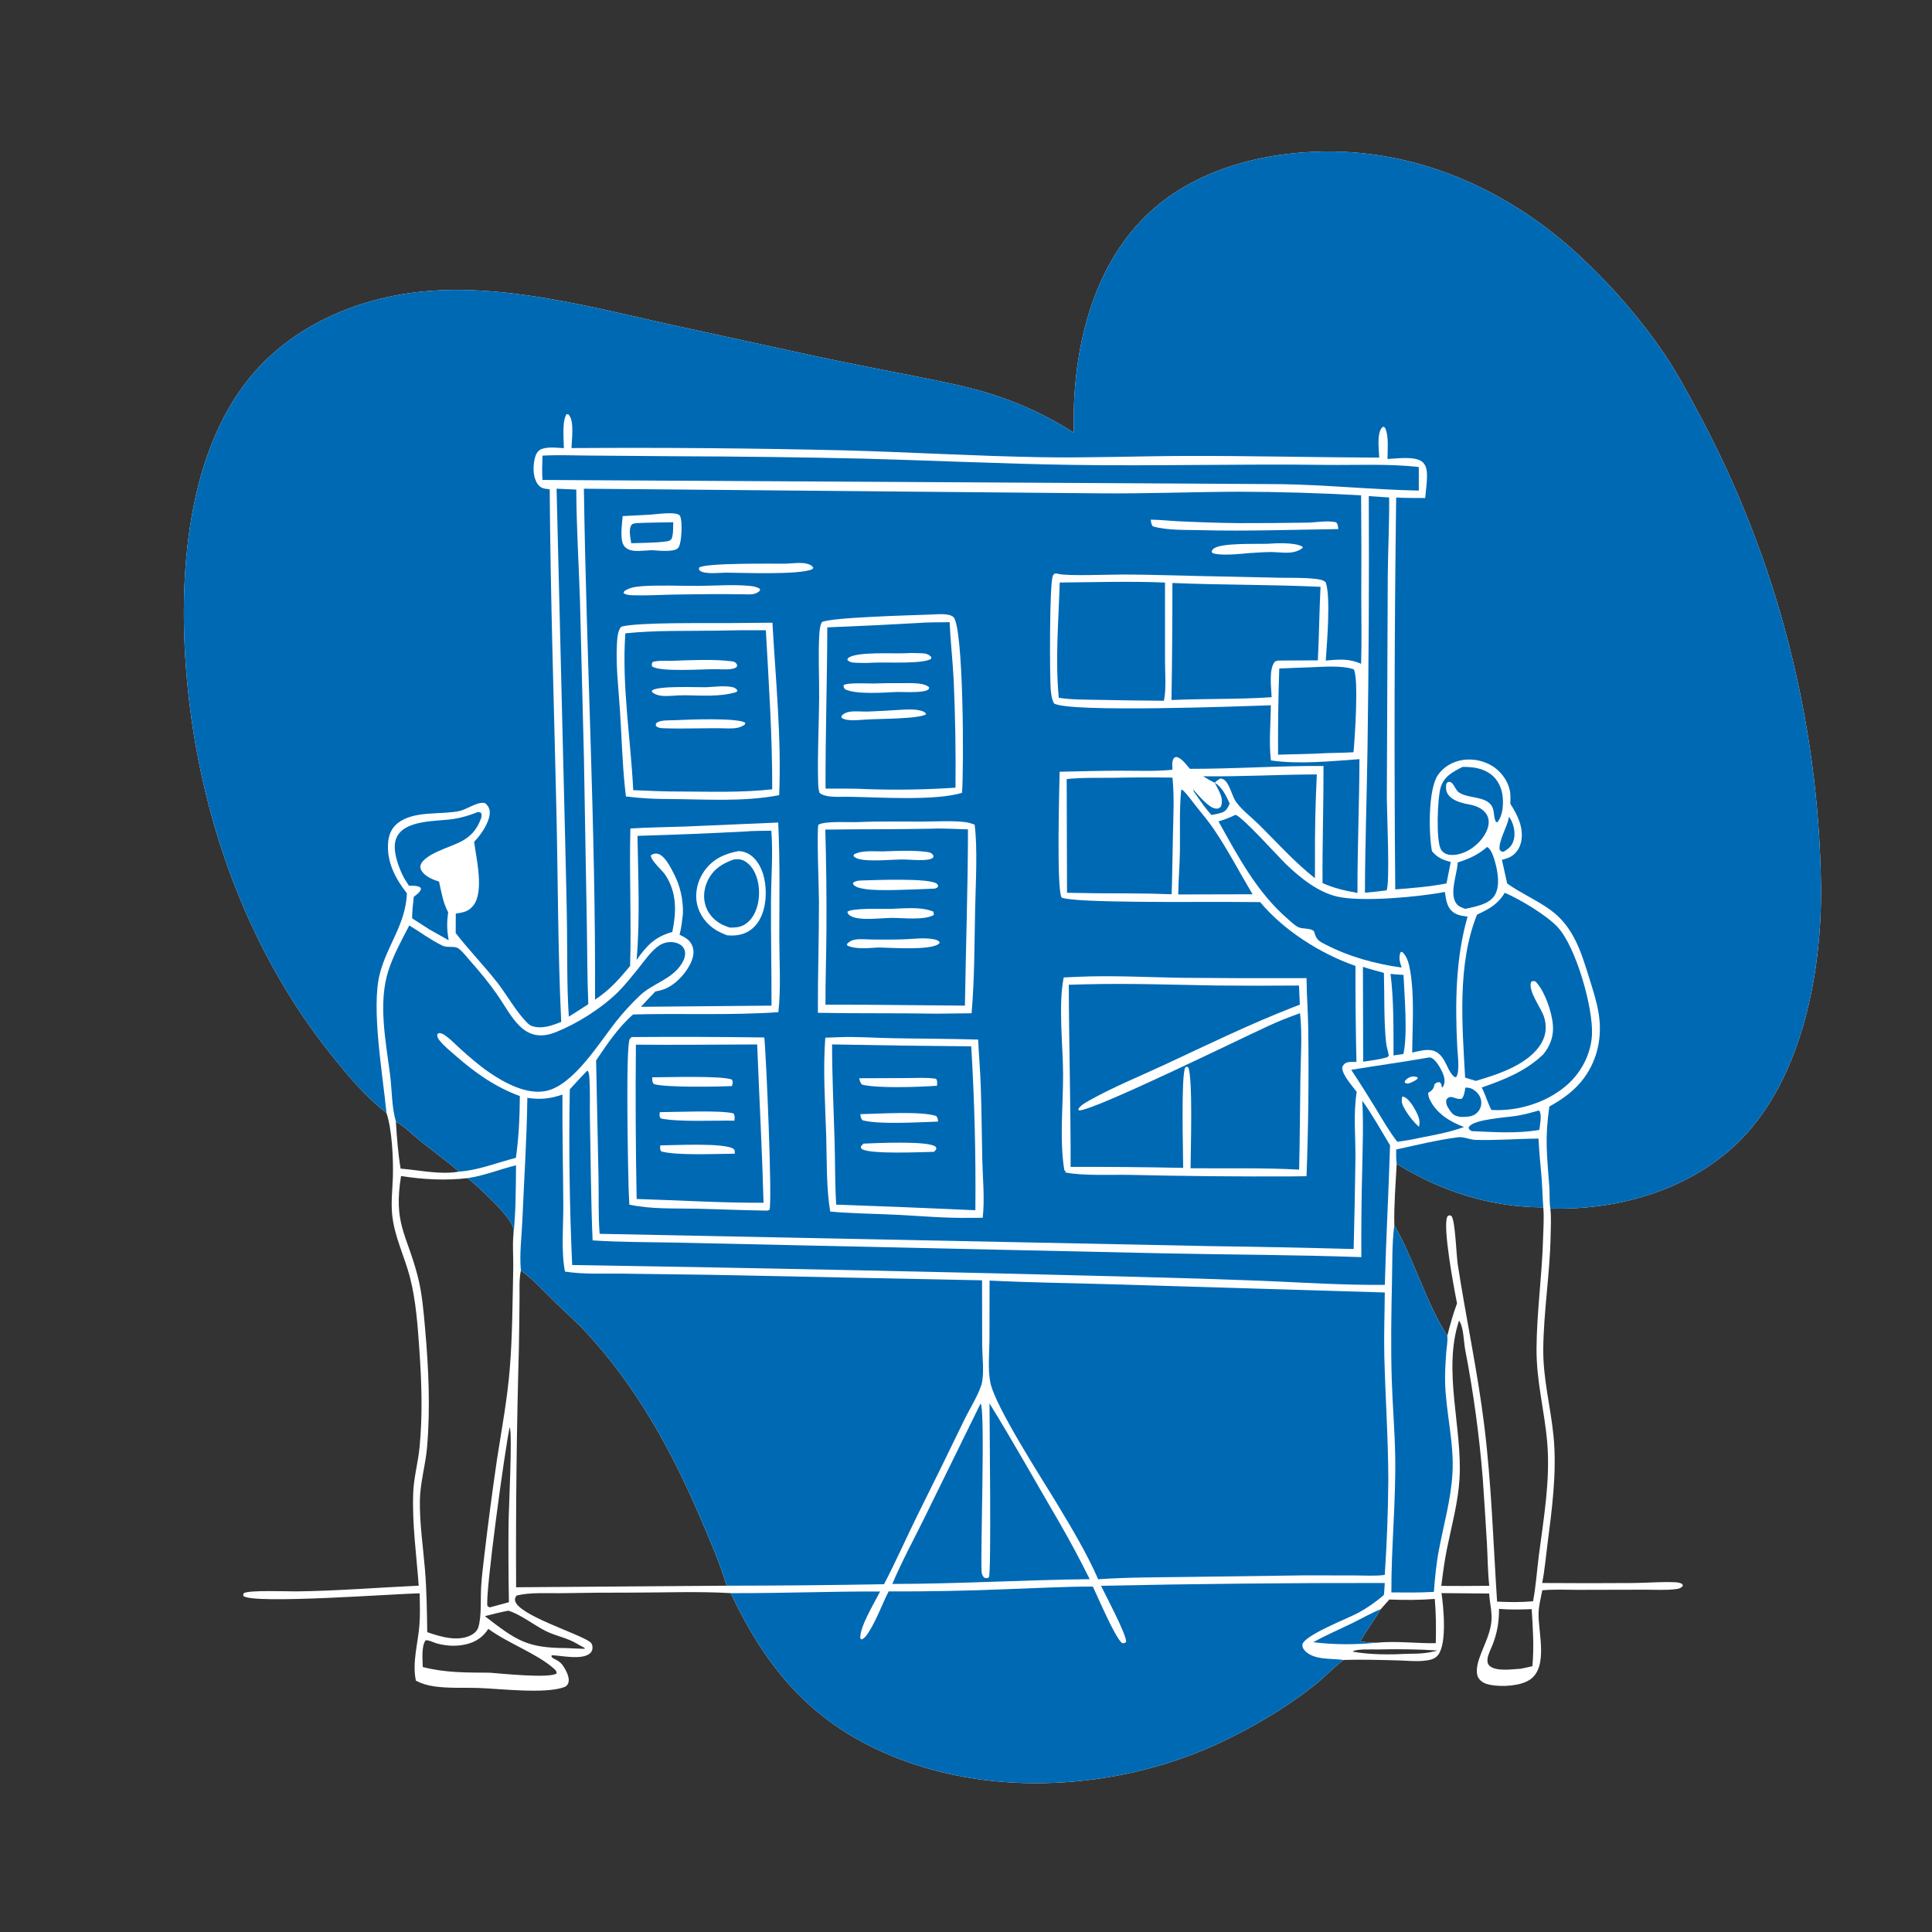 <?xml version="1.0" encoding="utf-8" ?>
<svg xmlns="http://www.w3.org/2000/svg" xmlns:xlink="http://www.w3.org/1999/xlink" width="1024" height="1024">
	<rect width="100%" height="100%" fill="#333333" stroke="none"/>
	<path fill="white" d="M569.113 229.286C568.185 189.694 576.915 146.017 605.155 116.622C629.923 90.841 666.858 80.822 701.71 80.308C754.691 79.528 803.869 102.959 841.369 139.549Q846.989 144.933 852.328 150.596Q857.667 156.259 862.712 162.185Q867.757 168.111 872.494 174.286Q877.232 180.461 881.65 186.868C889.087 197.771 895.268 209.608 901.509 221.227Q905.297 228.36 908.872 235.602Q912.448 242.845 915.807 250.189Q919.167 257.534 922.307 264.975Q925.447 272.417 928.366 279.947Q931.285 287.478 933.979 295.092Q936.674 302.706 939.142 310.397Q941.609 318.087 943.848 325.847Q946.088 333.607 948.096 341.43Q950.104 349.253 951.88 357.132Q953.656 365.011 955.198 372.94Q956.739 380.868 958.046 388.838Q959.352 396.808 960.422 404.814Q961.492 412.819 962.324 420.853Q963.156 428.887 963.75 436.942Q964.344 444.996 964.699 453.065Q965.055 461.134 965.171 469.21C965.775 514.349 955.463 570.453 922.991 603.742C898.489 628.86 862.378 640.314 827.878 640.588Q824.801 640.619 821.725 640.565C822.255 645.4 821.949 650.459 821.853 655.317C821.46 675.251 818.162 695.038 817.958 714.98C817.796 730.793 821.894 745.679 823.411 761.267C825.266 780.333 822.537 800.268 820.102 819.184C819.256 825.753 818.68 832.533 817.381 839.023Q841.527 839.209 865.673 839.034C872.977 838.973 880.545 838.29 887.821 838.619C889.287 838.686 890.273 838.854 891.579 839.527L892.01 840.447C890.902 841.806 889.919 842.065 888.192 842.28C882.843 842.946 877.085 842.552 871.687 842.573L836.711 842.651C830.356 842.66 823.769 842.283 817.447 842.891C816.689 846.865 815.569 851.038 815.472 855.086C815.233 865.059 820.697 883.328 811.062 890.136C806.033 893.689 796.08 894.14 790.124 893.061C787.523 892.59 785.11 891.683 783.638 889.374C781.997 886.801 782.963 882.289 783.83 879.628C786.397 871.753 790.93 864.738 790.558 856.148C790.39 852.278 789.5 848.466 789.281 844.604L764.025 844.384C765.121 851.99 766.969 870.861 762.282 877.096C760.504 879.462 757.713 879.918 754.928 880.222C750.368 880.721 745.474 880.162 740.889 880.042C731.356 879.795 721.673 879.491 712.144 879.808C706.423 884.064 701.541 889.452 695.903 893.847C680.935 905.517 664.189 915.403 647.047 923.504C596.684 947.306 533.077 952.66 480.289 933.626C434.135 916.984 407.65 887.774 387.341 844.394C370.008 843.378 352.219 844.122 334.83 844.116Q316.038 844.077 297.249 844.426C289.749 844.531 281.151 843.884 273.836 845.651C273.234 846.556 272.809 847.052 272.975 848.22C274.062 855.856 306.31 865.622 312.602 870.18C313.553 870.869 313.879 871.547 314.004 872.673C314.146 873.946 313.877 875.168 312.928 876.098C308.812 880.128 297.595 877.431 292.427 877.314L292.258 877.892C292.678 878.622 292.939 878.831 293.706 879.2C296.853 880.716 297.898 881.769 299.628 884.878C300.746 886.888 302.078 889.963 301.13 892.27C300.778 893.128 299.987 893.862 299.121 894.186C288.933 898 264.638 894.996 253.243 894.648C245.636 894.417 237.903 894.904 230.349 893.842C226.711 893.331 223.728 892.474 220.448 890.81C218.361 881.383 221.538 870.934 222.299 861.42C222.746 855.831 222.505 850.113 222.448 844.509C209.547 844.675 134.904 850.364 129.016 845.952C128.988 845.385 128.763 844.875 129.235 844.46C131.27 842.67 152.618 843.517 157.026 843.469C178.658 843.234 200.318 841.42 221.926 840.441C220.731 824.007 218.382 807.643 219.017 791.128C219.33 783.011 221.592 775.137 222.377 767.069C224.04 749.972 223.489 732.899 222.296 715.784C221.401 702.939 220.499 689.32 217.248 676.86C214.375 665.848 209.046 655.412 207.872 643.962C207.194 637.346 207.994 630.62 208.227 623.994C208.547 614.922 207.793 598.437 204.836 589.878C193.399 580.983 184.233 569.923 175.238 558.646C133.385 506.174 108.889 440.79 100.627 374.504C93.84 320.061 95.463 247.823 130.466 202.568C152.203 174.464 185.826 159.12 220.493 154.904C264.651 149.534 312.941 162.632 355.956 172.186L433.41 189.039C450.65 192.721 467.983 196.004 485.27 199.462C498.749 202.158 512.328 204.752 525.463 208.873C541.043 213.76 555.312 220.57 569.113 229.286ZM276.084 673.374C275.055 678.043 275.43 683.266 275.365 688.033C275.243 696.927 275.23 705.837 275.019 714.727Q273.235 777.995 273.554 841.287L385.103 840.455C381.532 828.169 375.951 815.603 370.91 803.813C355.792 768.454 337.165 734.84 310.927 706.444C305.862 700.963 300.196 695.992 294.842 690.791C288.744 684.868 282.969 678.413 276.084 673.374ZM272.117 654.603C272.124 653.405 272.144 652.177 271.995 650.986C271.268 645.191 252.865 628.363 247.838 624.431C236.247 625.823 224.079 625.127 212.555 623.33C208.44 648.886 215.655 654.027 221.423 676.526C223.739 685.562 224.482 694.892 225.306 704.156C227.155 724.955 228.15 746.331 226.344 767.172C225.515 776.734 222.67 785.779 222.544 795.464C222.388 807.542 224.258 819.875 225.245 831.916C226.148 842.925 226.284 854.029 226.448 865.071C233.295 867.49 242.505 870.222 249.469 866.773C251.241 865.895 252.898 864.479 253.503 862.544C255.355 856.623 254.612 847.128 255.034 840.663C255.398 835.092 256.097 829.541 256.755 823.998Q259.717 798.81 263.383 773.715C265.895 757.458 268.897 741.638 270.214 725.198C271.616 707.702 271.65 689.751 272.028 672.189C272.152 666.413 271.575 660.312 272.117 654.603ZM739.017 649.398C749.739 668.162 755.606 689.816 767.08 708.054C768.573 702.218 770.125 696.466 772.261 690.826C770.686 683.008 764.545 650.294 767.083 644.941C767.392 644.29 767.761 644.33 768.377 644.102L769.404 644.597C771.407 647.901 771.846 665.064 772.683 670.479C777.073 698.873 783.169 727.026 786.691 755.544C790.522 786.574 791.458 817.72 793.485 848.877C799.926 849.235 806.108 849.243 812.544 848.719C814.07 840.767 814.595 832.383 815.635 824.331C818.172 804.686 821.719 784.72 820.08 764.852C818.65 747.525 814.27 732.474 814.394 714.604C814.527 695.363 817.299 676.185 817.84 656.901C817.998 651.249 818.446 645.592 817.986 639.945C789.926 639.817 764.006 631.537 740.265 616.869C739.713 627.65 738.784 638.61 739.017 649.398ZM794.499 852.738C794.535 859.565 793.607 865.248 791.154 871.624C790.237 874.007 788.663 876.814 788.4 879.353C788.255 880.748 788.506 882.122 789.636 883.049C793.259 886.021 801.598 884.719 806.092 884.449C808.125 884.019 810.173 883.624 812.19 883.123C813.148 872.888 812.456 863.1 811.832 852.877C806.04 853.078 800.284 853.257 794.499 852.738ZM259.558 851.964Q264.637 850.538 269.738 849.194Q269.357 828.546 269.533 807.896C269.645 799.069 271.646 760.915 270.19 756.318C267.874 765.88 256.85 846.498 258.381 851.289L259.558 851.964ZM730.046 874.248C727.432 874.295 718.583 873.846 716.9 875.387C726.35 877.127 736.988 877.025 746.566 876.535C752.007 876.508 756.656 876.364 761.872 874.786C751.193 874.105 740.741 873.996 730.046 874.248ZM212.329 619.393C222.285 620.193 233.445 622.753 243.317 620.972C236.768 615.362 229.776 610.354 223.058 604.96C218.71 601.468 214.627 597.243 209.821 594.401C210.328 602.724 210.975 611.16 212.329 619.393ZM760.989 870.93C761.192 863.084 761.129 855.284 760.465 847.46C752.391 848.093 744.441 848.092 736.357 847.784L731.837 852.907C728.347 858.723 724.307 864.214 720.863 870.029C723.751 870.336 726.631 870.722 729.54 870.669C739.74 869.642 750.663 871.077 760.989 870.93ZM256.988 856.605C273.497 869.281 278.991 873.458 299.981 873.512Q304.976 873.789 309.977 873.911L309.727 873.354L310.22 873.599C308.676 872.788 307.109 871.999 305.617 871.098C300.619 868.079 294.48 867.106 289.229 864.461C282.758 861.202 276.247 855.852 269.441 853.682C265.238 854.496 261.126 855.509 256.988 856.605ZM259.624 886.563C265.459 886.995 291.239 889.728 295.053 886.941C294.996 885.639 294.394 885.145 293.452 884.307C284.568 876.401 269.233 871 258.83 863.335C255.92 867.84 251.988 870.392 246.753 871.582C241.771 872.715 236.43 872.397 231.521 871.06C230.332 870.736 226.04 868.687 225.431 869.601C223.332 872.754 223.965 879.836 224.077 883.559C235.979 886.651 247.443 886.472 259.624 886.563ZM789.337 840.507C788.541 833.11 788.505 825.603 788.113 818.174Q787.086 800.67 785.864 783.179Q783.073 748.959 776.558 715.249C775.766 710.979 775.789 703.36 773.322 699.922C764.537 726.423 775.19 756.81 773.568 783.848C772.828 796.174 769.462 808.436 766.993 820.503C765.633 827.155 764.757 833.826 763.917 840.559L775.272 840.598L789.337 840.507Z"/>
	<path fill="#0069B4" d="M569.113 229.286C568.185 189.694 576.915 146.017 605.155 116.622C629.923 90.841 666.858 80.822 701.71 80.308C754.691 79.528 803.869 102.959 841.369 139.549Q846.989 144.933 852.328 150.596Q857.667 156.259 862.712 162.185Q867.757 168.111 872.494 174.286Q877.232 180.461 881.65 186.868C889.087 197.771 895.268 209.608 901.509 221.227Q905.297 228.36 908.872 235.602Q912.448 242.845 915.807 250.189Q919.167 257.534 922.307 264.975Q925.447 272.417 928.366 279.947Q931.285 287.478 933.979 295.092Q936.674 302.706 939.142 310.397Q941.609 318.087 943.848 325.847Q946.088 333.607 948.096 341.43Q950.104 349.253 951.88 357.132Q953.656 365.011 955.198 372.94Q956.739 380.868 958.046 388.838Q959.352 396.808 960.422 404.814Q961.492 412.819 962.324 420.853Q963.156 428.887 963.75 436.942Q964.344 444.996 964.699 453.065Q965.055 461.134 965.171 469.21C965.775 514.349 955.463 570.453 922.991 603.742C898.489 628.86 862.378 640.314 827.878 640.588Q824.801 640.619 821.725 640.565C821.122 636.811 821.443 632.626 821.161 628.805C819.927 612.071 818.729 603.615 821.19 586.472C828.312 582.559 834.9 577.813 839.705 571.17C846.902 561.221 849.271 549.203 847.322 537.167C846.29 530.797 844.279 524.637 842.365 518.49C838.041 504.603 834.063 491.226 821.759 482.29C814.534 477.043 806.16 473.506 798.834 468.278L796.046 455.734C797.629 455.33 799.403 454.807 800.816 453.988C803.72 452.304 805.591 449.297 806.252 446.058C807.739 438.777 804.311 431.945 800.516 426.026C800.547 424.274 800.628 422.462 800.485 420.717C800.064 415.568 796.844 410.464 792.835 407.327C787.966 403.516 781.369 401.853 775.271 402.81C770.036 403.631 765.275 406.312 762.2 410.674C756.88 418.217 757.196 442.023 758.976 451.144C761.847 454.586 764.696 455.792 768.932 456.841L766.681 468.227C757.645 469.969 748.682 470.711 739.518 471.403Q738.595 367.538 740.001 263.678C745.113 264.023 750.286 263.916 755.409 263.957C755.653 260.141 756.333 256.288 756.348 252.465C756.358 249.898 756.113 246.927 754.136 245.046C750.396 241.486 740.258 243.086 735.429 243.278C735.386 238.663 736.128 231.829 734.428 227.498C734.078 226.606 734.055 226.559 733.152 226.161C732.682 226.457 732.603 226.459 732.214 226.974C729.741 230.244 730.868 238.572 731.025 242.55C697.122 242.415 663.215 241.573 629.309 241.654C603.484 241.716 577.507 242.761 551.704 242.326C516.538 241.732 481.392 239.585 446.233 238.666Q374.573 236.996 302.896 237.49C303.042 233.189 304.367 223.525 301.703 220.183C301.074 219.395 301.399 219.634 300.325 219.522C297.79 222.952 298.851 233.218 298.856 237.545C295.161 237.353 289.462 236.522 286.17 238.447C284.293 239.545 283.512 242.29 283.168 244.283C282.472 248.315 282.576 253.381 285.147 256.801C286.801 259 288.799 259.051 291.356 259.315C291.748 315.9 293.591 372.588 294.897 429.166C295.762 466.594 295.663 504.235 297.461 541.62C293.464 543.224 289.074 544.879 284.693 544.42C282.521 544.193 281.009 543.706 279.444 542.122C273.198 535.802 268.889 527.536 263.395 520.541C256.392 511.624 248.422 503.493 241.52 494.519L241.572 484.222C245.534 483.614 248.374 483.204 250.953 479.828C256.67 472.349 252.463 455.114 251.299 446.203C253.92 443.432 256.266 440.284 257.901 436.826C259.037 434.422 260.315 430.822 259.098 428.2C258.694 427.33 257.687 425.774 256.676 425.589C252.877 424.896 247.218 429.135 243.351 429.906C233.181 431.936 219.45 429.526 210.794 436.28C207.655 438.729 206.129 442.246 205.748 446.147C204.738 456.506 209.465 465.616 215.681 473.481C215.004 489.945 205.275 500.812 201.319 516.046C196.592 534.248 202.921 569.736 204.836 589.878C193.399 580.983 184.233 569.923 175.238 558.646C133.385 506.174 108.889 440.79 100.627 374.504C93.84 320.061 95.463 247.823 130.466 202.568C152.203 174.464 185.826 159.12 220.493 154.904C264.651 149.534 312.941 162.632 355.956 172.186L433.41 189.039C450.65 192.721 467.983 196.004 485.27 199.462C498.749 202.158 512.328 204.752 525.463 208.873C541.043 213.76 555.312 220.57 569.113 229.286Z"/>
	<path fill="#0069B4" d="M583.557 840.507Q658.749 838.911 733.957 839.018C733.817 841.135 733.753 843.287 733.463 845.388C729.218 849.08 724.851 852.117 719.913 854.823C714.601 857.735 690.885 866.831 690.294 871.764C690.171 872.783 690.72 873.908 691.389 874.669C696.143 880.077 705.652 878.867 712.144 879.808C706.423 884.064 701.541 889.452 695.903 893.847C680.935 905.517 664.189 915.403 647.047 923.504C596.684 947.306 533.077 952.66 480.289 933.626C434.135 916.984 407.65 887.774 387.341 844.394C413.728 844.522 440.105 843.425 466.473 843.518C463.458 849.617 455.808 861.867 455.95 868.219L456.476 868.937C458.304 868.515 459.615 866.355 460.557 864.862C464.704 858.287 467.467 850.445 470.98 843.49Q502.563 843.6 534.118 842.274C549.143 841.756 564.193 840.91 579.228 840.911C581.701 845.988 591.213 868.561 594.832 870.924C596.048 870.957 595.987 870.991 596.896 870.187C597.059 866.342 585.943 845.409 583.557 840.507Z"/>
	<path fill="#0069B4" d="M309.477 259.024L581.878 261.471C606.719 261.732 631.537 260.726 656.373 260.62Q688.92 260.69 721.415 262.545Q721.654 289.62 721.508 316.696C721.508 328.419 721.786 340.143 721.409 351.863C714.997 348.89 709.449 349.549 702.68 350.087C703.28 341.197 705.417 316.323 702.653 308.652C701.375 307.124 697.756 306.866 695.805 306.679C690.083 306.13 684.113 306.324 678.353 306.214L650.868 305.613C632.194 305.346 613.564 304.555 594.881 304.519C588.096 304.506 565.769 305.394 561.027 304.189C560.298 304.003 560.032 303.88 559.243 304.026C558.598 304.146 558.33 304.567 558.052 305.14C556.178 309.006 556.376 358.582 556.872 364.937C557.085 367.667 557.36 370.332 558.625 372.8C565.976 377.808 659.073 374.308 673.572 373.819C673.507 383.638 672.461 393.241 673.616 403.047C688.924 405.22 705.195 403.442 720.541 402.371C720.455 426.008 719.437 449.619 719.481 473.268C712.973 472.104 707.031 470.778 700.969 468.049C700.832 447.353 701.543 426.674 701.486 405.985C678.046 405.819 654.379 407.538 630.676 407.495C628.909 405.461 626.515 402.048 623.86 401.289C623.076 401.065 622.781 401.461 622.123 401.824C621.022 403.719 621.352 405.85 621.408 407.973C612.495 408.91 603.258 408.468 594.294 408.486C583.395 408.508 572.516 408.805 561.621 409.038C561.454 418.175 559.918 471.759 562.701 475.743C569.69 478.737 635.923 477.926 649.387 478.02L667.912 478.137C680.388 493.157 700.035 505.593 718.438 511.965Q718.346 537.416 718.945 562.859C717.402 562.866 715.206 562.67 713.742 563.195C712.449 563.658 712.054 564.421 711.424 565.558C711.13 569.58 716.819 575.575 719.087 578.743C717.245 589.764 718.473 602.307 718.418 613.499Q718.091 637.758 717.466 662.011Q679.192 660.973 640.908 660.461L540.5 658.425L317.819 653.95C317.039 644.085 317.43 633.958 317.225 624.054L315.951 562.042C321.672 553.567 327.789 544.367 335.582 537.678C361.164 536.999 387.033 538.236 412.552 536.477C413.975 523.851 413.06 510.295 413.053 497.578C413.042 477.063 413.462 456.452 412.472 435.959L363.079 438.083C353.418 438.441 343.766 438.498 334.112 439.117C333.499 463.427 334.687 487.701 333.97 512.005C328.216 518.89 322.997 524.897 315.388 529.819C315.787 439.514 310.791 349.294 309.477 259.024Z"/>
	<path fill="white" d="M571.331 517.725C589.46 516.92 607.809 517.952 625.956 518.253Q659.227 518.575 692.499 518.429C692.546 527.259 693.273 536.11 693.387 544.951Q693.949 584.194 692.485 623.414L684.375 623.52Q641.761 623.705 599.159 622.719C589.157 622.516 573.846 623.315 564.593 621.402L564.731 620.619L564.101 620.226C561.481 603.757 563.508 586.003 563.456 569.329C563.408 553.902 560.83 532.895 563.784 518.07L571.331 517.725Z"/>
	<path fill="#0069B4" d="M574.282 521.732C597.794 521.085 621.389 521.945 644.901 522.345Q666.701 522.546 688.501 522.357L688.941 532.492Q687.302 533.084 685.683 533.73C662.413 542.802 639.788 553.823 617.155 564.373C604.366 570.334 589.202 576.512 577.111 583.411C575.169 584.519 572.362 586.011 571.441 588.109L572.106 588.558C581.145 588.02 657.674 550.438 671.371 544.19C677.094 541.482 683.087 539.115 689.054 537.005C690.286 548.18 689.413 560.007 689.238 571.26C688.986 587.485 688.97 603.708 688.567 619.931C669.494 618.858 650.127 619.389 631.02 619.19C631.053 610.852 632.331 571.634 629.811 565.722L628.89 565.357L628.188 565.835C625.901 570.498 627.132 611.341 627.1 619.005Q597.279 618.37 567.452 618.482C567.517 586.295 566.572 554.132 566.483 521.946L574.282 521.732Z"/>
	<path fill="white" d="M455.056 435.718C466.201 435.231 477.452 435.486 488.609 435.459C495.964 435.441 503.748 434.918 511.045 435.653C512.965 435.847 514.743 436.415 516.563 437.029C518.231 449.267 517.116 469.008 516.84 481.806C516.443 500.17 516.554 518.761 514.963 537.057L496.375 537.273C475.416 536.9 454.455 537.223 433.498 536.815C433.429 517.224 434.07 497.65 434.069 478.057C434.069 471.392 432.798 440.22 433.768 437.111C437.403 435.012 450.335 435.944 455.056 435.718Z"/>
	<path fill="#0069B4" d="M493.606 439.235C500.02 438.948 506.625 439.425 513.053 439.584C513.008 470.749 511.911 501.849 511.427 533L457.75 532.532L437.506 532.494C437.477 519.313 437.966 506.12 438.035 492.935Q438.194 466.315 437.431 439.706C456.154 439.42 474.883 439.609 493.606 439.235Z"/>
	<path fill="white" d="M471.673 481.73C478.818 481.562 488.062 480.36 494.729 483.199L494.984 484.9C490.071 487.874 478.889 486.525 473.25 486.501C467.434 486.426 455.4 488.324 450.711 485.402C449.731 484.792 449.35 484.403 449.129 483.245C451.832 481.159 467.499 481.815 471.673 481.73Z"/>
	<path fill="white" d="M480.735 497.784C485.301 497.528 490.196 496.968 494.733 497.795C496.137 498.051 497.269 498.333 498.113 499.529C497.865 499.895 497.738 500.138 497.351 500.416C492.69 503.76 472.015 502.307 465.719 502.177C460.751 502.447 453.747 503.311 449.115 501.194L448.891 500.347C450.039 499.153 451.144 498.439 452.766 498.103C455.822 497.468 459.373 497.949 462.495 497.973C468.578 498.021 474.656 498.065 480.735 497.784Z"/>
	<path fill="white" d="M456.589 466.667C462.871 466.519 493.239 465.153 496.668 468.53C497.317 469.169 497.103 469.01 497.155 470.049C495.982 471.105 495.653 470.943 494.125 471.037C486.059 471.316 465.69 472.469 458.48 471.191C456.267 470.798 453.426 470.466 452.06 468.51L452.405 467.614C453.858 466.829 454.988 466.757 456.589 466.667Z"/>
	<path fill="white" d="M467.547 451.266C475.089 451.032 483.214 450.548 490.701 451.481C492.562 451.713 493.488 451.807 494.677 453.3C494.686 453.899 494.892 454.299 494.366 454.712C491.897 456.654 482.732 455.59 479.25 455.546C472.458 455.521 465.112 456.448 458.414 455.814C456.377 455.621 453.732 455.329 452.337 453.675L452.667 452.835C456.801 450.588 462.931 451.28 467.547 451.266Z"/>
	<path fill="white" d="M444.776 549.724C453.961 549.368 463.397 550.087 472.6 550.259C487.881 550.545 503.152 550.538 518.432 550.994C518.804 558.887 519.494 566.755 519.79 574.661C520.287 587.945 520.322 601.215 520.63 614.5C520.868 624.781 521.994 635.209 520.86 645.452L513.875 645.48C500.916 645.688 487.868 644.491 474.93 643.842C463.259 643.256 451.687 643.222 440.031 642.147C437.872 629.203 438.305 615.267 437.906 602.164C437.382 584.967 436.128 567.163 437.418 550.007L444.776 549.724Z"/>
	<path fill="#0069B4" d="M441.018 553.558Q477.892 554.296 514.772 554.576Q517.399 597.973 516.966 641.447Q480.096 639.762 443.209 638.487C442.481 627.33 442.69 616.209 442.364 605.046C441.864 587.882 441.024 570.736 441.018 553.558Z"/>
	<path fill="white" d="M455.396 571.494L480.476 571.398C485.574 571.385 491.099 570.997 496.133 571.775C496.973 573.127 496.693 573.911 496.61 575.474C487.12 576.139 465.572 576.959 457.018 574.906C455.827 573.909 455.815 572.965 455.396 571.494Z"/>
	<path fill="white" d="M457.621 606.145C464.081 605.868 491.843 604.54 495.785 607.71C496.309 608.131 496.188 608.504 496.259 609.117L495.083 610.488C488.182 610.638 461.129 611.892 456.843 609.014C456.208 608.587 456.38 608.251 456.307 607.561L457.621 606.145Z"/>
	<path fill="white" d="M455.973 590.532C465.706 590.36 487.92 588.793 496.157 591.479C497.111 592.507 497.013 593.103 497.211 594.466C486.991 594.782 466.151 596.149 457.185 593.783C456.192 592.731 456.241 591.933 455.973 590.532Z"/>
	<path fill="white" d="M387.27 330.238L409.406 330.04C411.106 360.408 414.253 391.007 412.97 421.459C393.836 425.118 374.103 423.599 354.75 423.507C346.996 423.531 339.451 423.104 331.758 422.138Q331.445 419.62 331.189 417.096C329.818 403.721 329.474 390.301 328.615 376.894C327.859 365.096 326.324 352.902 326.997 341.092C327.163 338.177 327.34 334.502 329.24 332.171C337.79 329.689 375.796 330.388 387.27 330.238Z"/>
	<path fill="#0069B4" d="M379.914 334.25Q392.91 333.926 405.909 334.039C407.474 362.056 409.372 390.277 409.286 418.344C393.177 420.155 376.931 419.598 360.75 419.512C352.38 419.589 343.991 419.126 335.628 418.801C334.271 391.283 329.483 363.265 331.45 335.683C347.523 334 363.769 334.517 379.914 334.25Z"/>
	<path fill="white" d="M355.788 350.267C365.223 349.884 378.611 349.295 387.818 350.497C389.377 350.7 389.759 350.961 390.648 352.221C390.613 352.808 390.767 353.259 390.266 353.663C388.263 355.283 382.284 354.696 379.656 354.698C373.224 354.538 349.632 356.387 345.59 353.157C345.422 351.941 345.317 351.876 345.953 350.849C348.976 349.973 352.639 350.283 355.788 350.267Z"/>
	<path fill="white" d="M357.92 381.719C363.821 381.402 391.833 380.259 395.111 383.189L394.673 384.104C391.91 386.005 389.407 386.067 386.125 386.083C374.584 385.726 362.997 386.416 351.495 385.976C350.048 385.921 348.647 385.792 347.61 384.679C347.635 384.105 347.484 383.616 347.95 383.2C349.899 381.461 355.392 381.84 357.92 381.719Z"/>
	<path fill="white" d="M374.177 364.251C378.471 364.066 383.448 363.349 387.664 364.088C389.17 364.352 389.996 364.73 390.877 365.972L390.321 366.803C381.655 369.445 371.858 368.608 362.893 368.503C358.891 368.434 354.657 369.157 350.703 368.802C349.014 368.65 346.518 367.907 345.449 366.565L345.656 365.9C349.241 363.389 368.926 364.324 374.177 364.251Z"/>
	<path fill="white" d="M493.476 325.723C496.596 325.617 502.777 324.881 505.264 326.992C510.809 331.698 510.898 408.455 509.887 420.219C495.652 424.577 466.105 422.547 450.741 422.325C446.381 422.098 437.839 423.199 434.383 420.243C433.72 418.304 433.677 416.262 433.623 414.229C433.233 399.677 434.037 384.936 434.166 370.364C434.266 359.142 433.615 347.858 434.222 336.652C434.352 334.267 434.525 332.008 435.535 329.808C439.283 327.178 484.58 326.079 493.476 325.723Z"/>
	<path fill="#0069B4" d="M486.266 330.218C491.876 329.736 497.713 329.901 503.353 329.773C503.752 340.079 504.976 350.371 505.482 360.681Q506.731 389.069 506.436 417.483C491.038 418.517 475.292 418.789 459.875 418.26C452.452 417.861 444.991 417.989 437.558 417.996C437.461 389.487 438.404 361.02 438.487 332.518Q462.386 331.573 486.266 330.218Z"/>
	<path fill="white" d="M462.835 362.269Q470.496 362.018 478.161 362.082C482.002 362.144 489.808 361.558 492.518 364.359L492.153 365.381C489.577 367.461 479.049 366.676 475.291 366.765C468.431 367.075 453.884 368.202 447.992 365.372C447.189 364.369 447.097 364.406 447.154 363.14C449.025 361.694 459.982 362.309 462.835 362.269Z"/>
	<path fill="white" d="M480.334 346.216C482.494 346.053 484.644 346.109 486.807 346.187C489.575 346.288 491.627 346.107 493.653 348.291L493.516 349.184C489.243 352.069 469.651 350.888 463.376 351.214C460.699 351.38 458.068 351.469 455.386 351.327C453.119 351.206 450.691 351.513 449.089 349.744L449.59 348.678C454.593 345.225 473.316 346.58 480.334 346.216Z"/>
	<path fill="white" d="M477.336 376.215C480.463 376.001 484.255 375.804 487.318 376.506C488.811 376.848 490.073 377.147 490.905 378.441C488.295 381.124 464.498 380.935 459.122 381.372C455.609 381.505 448.985 382.526 446.084 380.477C446.042 379.528 445.834 379.645 446.371 379.081C447.34 378.062 448.79 377.523 450.152 377.284C453.265 376.739 456.803 377.25 459.996 377.143C465.776 376.951 471.562 376.554 477.336 376.215Z"/>
	<path fill="white" d="M334.784 549.66Q369.936 549.393 405.086 549.874C406.079 558.508 409.476 638.025 407.812 641.272L406.625 641.652C394.323 641.493 382.034 640.93 369.735 640.648C357.816 640.375 345.237 641.019 333.558 638.469Q333.279 633.196 333.127 627.917C332.893 619.519 331.54 554.393 333.784 550.719C334.037 550.304 334.451 550.013 334.784 549.66Z"/>
	<path fill="#0069B4" d="M337.044 553.689C358.451 553.918 379.898 553.626 401.308 553.574C402.429 581.56 403.933 609.486 404.693 637.496C382.237 637.58 359.865 636.158 337.433 635.486Q336.646 594.59 337.044 553.689Z"/>
	<path fill="white" d="M345.698 571.01C353.494 570.984 382.817 570.034 387.984 572.221C388.594 573.576 388.256 574.197 387.979 575.631C380.415 576.006 352.55 576.486 346.559 574.57C345.549 573.311 345.763 572.593 345.698 571.01Z"/>
	<path fill="white" d="M349.696 589.466C357.776 589.443 382.392 588.298 388.804 590.154C389.62 591.576 389.367 592.365 389.287 593.978C379.112 593.793 359.264 594.803 350.216 592.788C349.288 591.649 349.638 590.88 349.696 589.466Z"/>
	<path fill="white" d="M349.961 607.092C356.311 607.058 384.804 605.478 388.947 609.078C389.647 609.687 389.409 610.624 389.455 611.489C379.514 611.534 358.925 612.562 350.497 610.283C349.605 609.158 349.919 608.473 349.961 607.092Z"/>
	<path fill="white" d="M344.579 272.783C347.786 272.591 357.211 271.122 359.934 272.906C360.956 273.576 361.092 276.348 361.172 277.422C361.37 280.085 361.204 288.919 359.213 290.647C356.771 292.768 348.56 291.783 345.442 291.599C343.099 291.762 340.743 291.949 338.394 292.007C335.768 292.071 332.989 291.765 331.098 289.743C328.197 286.642 329.765 277.544 330.029 273.545L344.579 272.783Z"/>
	<path fill="#0069B4" d="M337.571 277.26C343.978 276.964 350.423 276.949 356.836 276.809C356.687 279.688 357 283.022 355.916 285.703C354.778 286.75 354.592 286.743 353.047 286.978C347.03 287.784 340.654 287.67 334.57 287.924C334.207 285.183 332.964 280.433 334.821 278.113C335.444 277.334 336.624 277.412 337.571 277.26Z"/>
	<path fill="white" d="M609.918 275.43C614.791 275.481 619.686 276.05 624.558 276.279C635.268 276.781 646.053 277.174 656.775 277.268Q674.767 277.29 692.757 277.016C697.795 276.926 703.205 275.754 708.174 276.811C709.224 278.046 709.112 278.839 709.315 280.421C684.909 280.749 660.57 281.644 636.149 280.994C628.189 280.782 618.774 281.185 611.072 279C610.089 277.912 610.163 276.844 609.918 275.43Z"/>
	<path fill="white" d="M340.262 310.692C350.115 310.018 360.304 310.591 370.193 310.529C379.061 310.472 388.555 309.686 397.353 310.539C399.307 310.728 400.975 311.023 402.673 312.024L402.851 312.913C402.675 313.086 402.511 313.271 402.324 313.431C400.156 315.285 397.794 315.049 395.125 315.011C381.939 314.769 368.649 314.94 355.461 315.177C349.368 315.286 343.181 315.684 337.094 315.537C335.291 315.494 331.777 315.623 330.46 314.262L330.923 313.293C334.063 311.249 336.612 311.062 340.262 310.692Z"/>
	<path fill="white" d="M416.696 298.763C419.972 298.632 424.433 297.967 427.566 298.753C428.931 299.096 430.318 299.603 431.027 300.883L430.589 301.667C423.751 304.82 394.099 303.572 384.645 303.508C381.431 303.554 373.355 304.53 370.887 302.409C370.293 301.898 370.515 301.542 370.532 300.836C374.001 298.235 410.277 298.823 416.696 298.763Z"/>
	<path fill="white" d="M671.654 288.216C675.957 287.914 686.929 287.314 690.503 289.901L690.382 290.444C685.374 294.351 679.003 292.523 673.253 292.589C669.469 292.633 665.655 292.944 661.877 293.175C657.233 293.61 646.658 294.712 642.569 293.104L642.184 292.209C642.471 291.662 642.484 291.565 642.958 291.055C646.226 287.543 666.077 288.443 671.654 288.216Z"/>
	<path fill="#0069B4" d="M524.491 678.728C545.806 679.798 567.221 680.026 588.558 680.678L733.963 685.041C733.898 696.408 733.44 707.804 733.727 719.168C734.279 741 735.803 762.824 735.836 784.665Q735.63 809.733 733.948 834.746C728.958 835.403 723.593 835.039 718.557 835.023L691.743 834.973L629.291 835.808C613.553 836.036 597.762 835.957 582.053 837.038C576.071 823.336 568.096 810.051 560.393 797.254C552.375 783.931 527.306 745.301 524.878 732.638C523.522 725.568 524.372 717.351 524.434 710.13L524.491 678.728Z"/>
	<path fill="#0069B4" d="M279.503 581.873C286.351 582.925 291.576 582.384 298.102 580.135C298.007 599.801 298.452 619.444 298.558 639.106C298.617 650.133 297.343 663.272 299.457 673.963C309.24 675.499 319.949 674.961 329.84 675.059L376.491 675.674L520.501 678.59L520.576 713.169C520.644 719.167 521.552 726.183 520.606 732.077C519.728 737.546 513.988 746.61 511.337 752.063Q498.987 777.638 486.294 803.046C480.298 815.201 474.826 827.665 468.554 839.671Q426.832 840.416 385.103 840.455C381.532 828.169 375.951 815.603 370.91 803.813C355.792 768.454 337.165 734.84 310.927 706.444C305.862 700.963 300.196 695.992 294.842 690.791C288.744 684.868 282.969 678.413 276.084 673.374C275.241 664.941 276.497 655.416 276.854 646.92C277.762 625.293 279.241 603.51 279.503 581.873Z"/>
	<path fill="#0069B4" d="M216.927 490.511C222.599 493.907 228.075 498.086 234.016 500.951C234.211 501.045 234.403 501.147 234.599 501.238C237.01 502.346 240.22 501.416 242.346 502.346C244.348 503.223 247.459 507.314 248.924 508.962C253.931 514.595 258.88 520.555 263.211 526.726C271.429 538.438 277.298 553.998 294.636 547.05C305.854 542.555 318.564 534.579 327.204 526.147C330.983 522.46 334.305 518.218 337.655 514.142C341.106 509.945 344.958 504.023 349.528 501.053C352.301 499.251 356.12 498.742 359.21 499.993C360.91 500.682 362.291 501.855 362.873 503.658C363.645 506.05 362.583 508.771 361.311 510.787C355.966 519.264 346.123 521.06 339.135 527.648Q332.322 534.139 326.457 541.498C317.654 552.648 303.934 575.176 289.476 578.211C279.224 580.363 267.535 574.027 259.387 568.458C253.742 564.599 248.631 560.107 243.573 555.525C241.188 553.366 238.773 550.791 236.147 548.946C235.084 548.198 234.236 547.716 232.922 547.523L231.81 548.038C231.627 549.684 232.222 550.565 233.267 551.828C235.616 554.666 238.715 557.127 241.484 559.552C251.929 568.697 262.42 576.092 275.535 580.949C275.461 591.79 274.969 602.947 273.438 613.688C263.487 616.184 253.603 620.276 243.317 620.972C236.768 615.362 229.776 610.354 223.058 604.96C218.71 601.468 214.627 597.243 209.821 594.401C207.528 586.509 207.769 577.424 206.707 569.27C204.465 552.059 200.387 531.619 205.788 514.705C208.488 506.25 212.849 498.361 216.927 490.511Z"/>
	<path fill="#0069B4" d="M311.328 567.391C312.321 568.362 312.322 570.51 312.403 571.812C312.852 578.949 312.534 586.231 312.678 593.392C313.107 614.741 313.184 636.092 314.091 657.431C328.828 658.419 343.492 658.309 358.246 658.602L426.062 660.1L617.623 664.317C652.271 665.008 686.901 665.069 721.54 666.309Q721.405 642.854 722.008 619.406C722.238 607.416 722.725 595.368 722.026 583.39C727.424 590.858 731.971 599.16 736.756 607.034C736.009 631.694 734.645 656.325 733.98 681.001C712.393 681.205 690.755 679.794 669.197 678.865Q635.726 677.585 602.24 676.756Q452.77 672.84 303.267 670.487Q301.153 623.947 302.003 577.368Q306.586 572.305 311.328 567.391Z"/>
	<path fill="#0069B4" d="M797.539 473.2C805.547 476.564 819.982 485.243 825.717 491.529C835.368 502.109 844.499 534.23 843.77 548.48C843.257 558.504 838.288 568.146 830.842 574.803C820.171 584.343 804.614 589.126 790.487 588.314C788.475 584.524 787.37 580.257 785.342 576.404C797.406 572.207 808.791 567.718 818.11 558.675C821.349 554.57 823.219 550.071 823.143 544.772C823.041 537.671 818.86 525.117 813.755 520.131C812.574 519.944 812.521 519.859 811.501 520.448C809.79 525.244 816.802 534.16 818.341 538.908C819.848 543.562 819.572 548.213 817.18 552.516C810.769 564.045 794.057 569.441 782.219 572.903L776.546 571.165C775.031 543.367 772.241 511.195 782.843 484.806C789.222 481.735 793.724 479.519 797.539 473.2Z"/>
	<path fill="#0069B4" d="M287.536 241.504C295.55 241.047 303.743 241.407 311.772 241.452L359.296 241.83Q408.254 241.97 457.201 243.073C494.108 244.057 530.967 245.819 567.889 246.393C612.644 247.089 657.415 245.809 702.176 246.4C718.599 246.617 735.701 245.671 751.983 247.534L751.996 260.016C727.612 259.534 703.289 256.981 678.866 256.605L287.53 254.385C287.208 250.091 287.406 245.802 287.536 241.504Z"/>
	<path fill="#0069B4" d="M394.826 440.717C399.427 440.285 404.188 440.41 408.813 440.302C409.774 452.496 408.722 465.108 408.645 477.347C408.528 495.895 408.975 514.455 408.911 533.009L339.681 533.626Q343.463 529.517 347.354 525.511C348.439 525.286 349.526 525.056 350.594 524.759C356.828 523.026 362.581 517.113 365.576 511.47C367.162 508.484 368.261 504.937 367.048 501.616C365.813 498.234 363.256 496.879 360.19 495.427C361.126 491.806 361.524 488.149 361.962 484.442C362.167 476.798 360.583 469.61 357.03 462.824C355.355 459.625 352.257 453.207 348.395 452.477C347.032 452.219 346.09 452.658 344.951 453.322C344.955 456.241 350.926 461.142 352.676 463.796C358.845 473.154 358.513 483.391 356.335 493.956C346.914 496.647 342.911 501.103 337.398 508.773C339.314 486.972 338.217 464.876 337.883 443.02Q366.368 442.195 394.826 440.717Z"/>
	<path fill="white" d="M391.261 451.117C391.436 451.118 391.612 451.11 391.786 451.12C395.274 451.306 398.195 453.035 400.43 455.663C405.088 461.139 406.321 469.512 405.727 476.482C405.221 482.426 403.2 488.607 398.394 492.456C394.609 495.487 390.113 496.162 385.4 495.737C383.379 494.945 381.411 494.119 379.549 492.992C374.461 489.912 370.654 484.878 369.432 479.025C368.177 473.015 369.746 466.727 373.233 461.731C377.66 455.39 383.906 452.532 391.261 451.117Z"/>
	<path fill="#0069B4" d="M388.889 455.544C389.349 455.496 389.806 455.446 390.268 455.417C392.817 455.256 394.832 456.195 396.712 457.894C400.637 461.44 402.188 467.403 402.312 472.517C402.446 478.037 400.948 484.404 396.842 488.352C393.688 491.384 390.86 491.666 386.729 491.628C385.616 491.226 384.501 490.828 383.415 490.356C379.299 488.568 375.696 484.919 374.166 480.682C372.497 476.058 373.031 470.952 375.18 466.577C378.13 460.57 382.848 457.712 388.889 455.544Z"/>
	<path fill="#0069B4" d="M654.763 431.896C657.807 432.097 677.887 454.509 681.976 458.391C685.814 462.035 689.843 465.537 694.233 468.504C698.614 471.465 703.587 474.011 708.766 475.207C721.807 478.219 752.152 475.379 765.822 472.752C766.329 476.005 766.633 479.489 768.812 482.126C771.153 484.962 774.437 485.387 777.847 485.821C771.438 508.068 771.213 532.145 772.379 555.099C772.558 558.629 773.885 568.348 771.747 570.92L770.802 570.763C769.288 569.427 768.529 568.048 767.582 566.279C766.17 563.315 764.666 559.827 761.864 557.921C757.952 555.26 752.697 556.997 748.492 557.883C748.607 543.751 749.761 528.571 747.449 514.594C746.91 511.337 745.808 506.46 743.006 504.457L742.274 504.771C741.205 507.851 741.972 509.881 742.898 512.833C729.05 510.894 715.065 507.103 702.618 500.65C699.809 499.193 697.961 498.394 696.963 495.181C696.932 495.081 696.585 493.892 696.501 493.743C695.532 492.031 690.832 492.272 688.991 491.74C686.776 491.101 684.13 488.44 682.405 486.947C666.175 472.9 656.124 453.838 645.84 435.37C648.974 434.413 651.833 433.369 654.763 431.896Z"/>
	<path fill="#0069B4" d="M519.738 743.88C522.303 746.987 519.58 822.021 520.278 833.014C520.372 834.489 520.746 835.169 521.698 836.248C522.966 836.487 523.052 836.64 524.147 836C525.475 833.145 524.463 754.527 524.455 743.825C537.31 764.622 549.274 786.102 561.631 807.207Q570.064 821.851 577.571 836.991C542.665 837.395 507.872 839.491 472.933 839.53C477.943 827.7 484.209 816.178 489.891 804.648L519.738 743.88Z"/>
	<path fill="#0069B4" d="M739.017 649.398C749.739 668.162 755.606 689.816 767.08 708.054C767.455 710.505 766.738 714.069 766.554 716.569C766.154 722.017 765.784 727.456 765.945 732.923C766.418 748.965 770.766 764.798 769.841 780.876C769.047 794.683 765.215 807.992 762.643 821.518C761.247 828.863 760.543 836.274 759.994 843.723C752.502 844.193 744.962 844.072 737.461 844.012C737.373 820.073 739.865 796.191 739.492 772.217C739.277 758.364 738.056 744.527 737.64 730.68C737.125 713.482 737.412 696.129 737.784 678.931C737.995 669.207 737.758 659.031 739.017 649.398Z"/>
	<path fill="#0069B4" d="M621.398 309.003C647.56 310.1 673.732 309.773 699.905 311.038C699.26 324.013 699.136 337.02 698.493 350.006L677.478 350.104L675.824 350.58C672.305 354.391 673.81 364.566 673.997 369.534C656.312 370.757 638.605 370.22 620.907 371.024Q621.412 340.016 621.398 309.003Z"/>
	<path fill="#0069B4" d="M561.67 308.747C580.248 308.59 598.907 307.986 617.476 308.768L617.481 350.192C617.467 356.794 618.24 364.943 616.9 371.41Q599.167 371.304 581.437 370.925C574.759 370.758 567.77 370.898 561.181 369.836C559.245 349.59 561.075 329.031 561.67 308.747Z"/>
	<path fill="#0069B4" d="M590.75 412.233Q606.093 411.911 621.438 412.141C622.443 422.25 621.91 432.469 621.68 442.608C621.442 453.065 621.354 463.518 620.997 473.973Q609.628 473.529 598.25 473.514Q581.896 473.553 565.546 473.194L565.375 412.931C573.669 412.031 582.392 412.356 590.75 412.233Z"/>
	<path fill="#0069B4" d="M295 259.008L305.445 259.482C305.527 278.976 306.742 298.573 307.39 318.064L309.491 401.5L311.054 491.321C311.283 504.95 311.233 518.621 311.809 532.238L307.447 535.067L301.488 538.842C300.456 523.352 300.691 507.69 300.531 492.173C300.365 476.051 299.837 459.928 299.514 443.807L295 259.008Z"/>
	<path fill="#0069B4" d="M725.487 262.939L736.283 263.675C736.403 277.582 735.667 291.491 735.54 305.395L735.045 423.113C735.069 429.856 736.818 468.662 734.877 471.929Q729.172 472.652 723.442 473.144C723.514 447.729 724.457 422.295 724.804 396.879Q725.797 329.912 725.487 262.939Z"/>
	<path fill="#0069B4" d="M740.001 609.265C750.819 606.873 761.632 604.256 772.619 602.788C775.826 602.36 778.886 604.065 782.11 604.162C793.215 604.496 804.36 603.534 815.45 603.48C815.744 610.8 816.609 618.097 817.16 625.402C817.526 630.244 817.571 635.11 817.986 639.945C789.926 639.817 764.006 631.537 740.265 616.869C739.916 614.322 739.972 611.828 740.001 609.265Z"/>
	<path fill="#0069B4" d="M693.369 353.728C700.584 353.515 710.635 352.476 717.478 354.72C720.28 358.982 718.052 391.92 717.388 398.694C712.736 398.991 708.041 399.02 703.38 399.162C694.76 399.7 686.039 399.689 677.401 400.005Q677.27 377.158 678.033 354.324C683.139 354.061 688.26 353.923 693.369 353.728Z"/>
	<path fill="#0069B4" d="M637.656 411.435C657.711 411.708 677.858 410.514 697.947 410.457Q696.802 433.465 696.965 456.5L696.938 465.482C686.122 456.929 676.994 446.679 667.218 437.008C663.473 433.302 658.47 429.544 655.36 425.337C653.511 422.837 652.794 419.559 651.395 416.803C650.395 414.833 649.008 412.504 646.665 412.679C645.636 413.354 644.675 413.964 643.829 414.872C641.674 413.841 639.683 412.69 637.656 411.435Z"/>
	<path fill="#0069B4" d="M756.264 560.664C756.911 560.555 757.718 560.358 758.362 560.57C760.845 561.386 763.539 566.123 764.522 568.387C765.454 570.535 766.17 573.105 765.145 575.341C764.721 576.267 765.01 576.012 764.225 576.32C763.959 575.059 764.071 574.461 763.063 573.577C761.624 573.635 761.555 573.679 760.418 574.569C759.717 577.403 759.252 577.74 756.931 579.271C757.04 580.453 757.196 581.432 757.694 582.521C761.135 590.044 768.557 594.648 775.969 597.318C767.029 600.662 756.812 602.097 747.494 604.103Q744.048 604.619 740.611 605.197C736.312 599.675 732.871 593.56 729.227 587.599Q722.907 577.184 716.171 567.032C729.524 564.814 742.922 563.015 756.264 560.664Z"/>
	<path fill="white" d="M743.269 581.167C743.583 581.251 743.907 581.304 744.212 581.417C746.507 582.269 748.804 585.953 749.941 587.99C751.581 590.931 753.023 593.881 752.087 597.261C749.417 594.864 746.78 591.61 744.952 588.528C743.412 585.931 742.445 584.142 743.269 581.167Z"/>
	<path fill="white" d="M748.738 570.531C749.695 570.526 750.384 570.669 751.295 570.956L751.382 571.744C749.903 572.995 748.453 573.567 746.656 574.258C745.555 574.314 745.423 574.354 744.492 573.79L744.746 572.782C746.058 571.304 746.823 570.962 748.738 570.531Z"/>
	<path fill="#0069B4" d="M253.005 430.495C254.029 430.354 254.057 430.451 254.964 430.794C255.392 432.066 255.362 432.723 254.882 433.999C250.34 446.068 241.599 446.832 231.634 451.457C228.897 452.727 223.52 455.585 222.873 458.787C222.682 459.728 222.85 460.446 223.295 461.254C225.073 464.485 229.338 466.226 232.689 467.243C234.043 473.095 234.687 478.162 237.555 483.574C236.743 488.905 236.883 493.061 237.808 498.375L227.764 492.724L218.438 486.735C218.408 482.937 218.934 479.099 219.308 475.321C220.828 474.132 222.622 473.018 223.167 471.078L222.616 470.22C220.701 469.318 218.81 469.466 216.741 469.46C215.451 467.519 214.172 465.542 213.187 463.426C210.756 458.203 207.756 449.849 210.051 444.252C214.127 434.311 231.443 435.445 240.245 434.092C244.732 433.402 248.787 432.152 253.005 430.495Z"/>
	<path fill="#0069B4" d="M626.06 418.64L626.715 418.628C629.419 421.106 631.652 424.449 633.941 427.319C637.132 431.32 640.515 435.284 643.385 439.52C650.802 450.471 657.1 462.582 663.879 473.979L624.482 474.077C624.583 466.25 625.299 458.421 625.39 450.581C625.514 439.965 625.031 429.218 626.06 418.64Z"/>
	<path fill="#0069B4" d="M775.139 406.498C780.499 406.4 785.931 407.099 790.302 410.491C794.091 413.433 796.058 417.876 796.479 422.583C796.853 426.77 796.481 432.458 793.63 435.758L792.933 435.725C791.464 433.051 792.224 429.555 790.577 427.043C787.128 421.783 777.99 423.365 773.155 419.92C771.678 418.868 771.043 416.651 769.827 415.347C768.91 414.362 768.729 414.429 767.467 414.429L766.589 415.361C766.254 417.137 766.348 419.356 767.388 420.921C769.336 423.852 772.862 424.98 776.096 425.85L778.116 426.261C781.711 426.96 785.206 427.982 787.53 431.067C788.903 432.891 789.295 435.145 788.896 437.365C787.995 442.371 783.861 447.149 779.716 449.858C776.387 452.033 771.524 453.855 767.503 452.911C765.944 452.545 764.61 451.688 763.77 450.301C761.015 445.757 761.891 423.071 763.539 417.482C765.301 411.508 769.991 409.119 775.139 406.498Z"/>
	<path fill="#0069B4" d="M788.22 448.912C788.307 448.958 788.398 448.997 788.48 449.051C790.591 450.438 791.858 454.804 792.518 457.227C793.926 462.401 795.164 469.919 792.122 474.682C789.077 479.45 781.63 480.578 776.582 481.711C775.038 481.156 773.311 480.56 772.204 479.285C767.868 474.288 772.188 463.707 772.567 457.688C772.579 457.493 772.586 457.298 772.596 457.104C778.714 455.209 783.306 453.072 788.22 448.912Z"/>
	<path fill="#0069B4" d="M722.382 512.433C726.006 513.681 729.801 514.598 733.491 515.646C733.873 527.808 733.402 540.41 734.635 552.494C734.878 554.88 735.707 557.123 736.089 559.482L735.245 560.376C731.063 561.565 726.813 562.103 722.517 562.698L722.382 512.433Z"/>
	<path fill="#0069B4" d="M247.838 624.431C256.625 623.19 264.908 619.685 273.512 617.638C273.392 629.795 273.424 642.534 272.117 654.603C272.124 653.405 272.144 652.177 271.995 650.986C271.268 645.191 252.865 628.363 247.838 624.431Z"/>
	<path fill="white" d="M246.927 449.433C247.68 449.715 247.72 449.882 248.003 450.623C250.033 455.946 250.812 471.529 248.126 476.718C247.436 478.05 246.349 479.222 244.831 479.569C242.73 480.049 241.016 478.786 239.341 477.729C236.74 472.121 239.739 465.531 238.123 459.701C237.358 456.942 236.044 456.195 233.632 454.773C238.427 453.55 242.558 451.754 246.927 449.433Z"/>
	<path fill="#0069B4" d="M815.555 588.589L815.816 588.693C817.409 590.834 816.165 596.236 815.891 598.86C804.188 600.932 791.821 600.03 780.014 599.527L778.801 598.69C778.576 598.134 778.241 597.838 778.585 597.263C781.036 593.163 799.071 592.236 803.918 591.401C807.872 590.72 811.707 589.714 815.555 588.589Z"/>
	<path fill="#0069B4" d="M737.016 516.162C739.279 516.479 741.612 516.552 743.893 516.72C744.374 527.926 746.183 548.202 743.828 558.636L738.59 559.406C738.548 545.002 738.793 530.484 737.016 516.162Z"/>
	<path fill="#0069B4" d="M696.068 870.402C702.81 866.648 710.011 863.567 716.951 860.185C721.886 857.781 726.729 854.909 731.837 852.907C728.347 858.723 724.307 864.214 720.863 870.029C723.751 870.336 726.631 870.722 729.54 870.669C718.477 871.758 707.108 871.792 696.068 870.402Z"/>
	<path fill="#0069B4" d="M776.718 576.419C778.975 576.485 780.26 576.854 782.005 578.313C783.825 579.835 784.991 581.74 785.1 584.153C785.193 586.214 784.475 588.107 783.052 589.598C780.602 592.164 777.231 591.966 773.967 591.986C770.967 591.405 770.03 590.882 768.342 588.356C767.095 586.491 766.181 585.09 766.622 582.79C769.105 579.512 771.443 583.317 774.859 582.292C776.105 580.7 776.312 578.363 776.718 576.419Z"/>
	<path fill="#0069B4" d="M799.794 432.91C799.924 433.076 800.07 433.231 800.185 433.409C802.227 436.574 803.279 441.102 802.403 444.793C801.586 448.238 799.791 449.737 796.85 451.486C795.632 451.281 795.635 451.293 794.825 450.363C794.188 445.821 798.694 438.506 799.646 433.689L799.794 432.91Z"/>
	<path fill="#0069B4" d="M643.829 414.872C647.913 417.326 649.835 421.737 651.768 425.896C650.715 428.094 650.077 429.796 647.643 430.669C645.896 431.296 643.927 431.597 642.108 431.97C639.245 428.882 636.895 425.436 634.479 422C633.711 420.888 632.654 419.738 632.408 418.403C634.995 421.236 640.426 428.156 644.371 428.563C645.789 428.709 646.012 428.423 647.058 427.591C647.909 425.477 647.745 423.215 646.902 421.102C646.052 418.973 644.885 416.908 643.829 414.872Z"/>
	<path fill="white" d="M626.06 418.64L625.938 411.821C627.281 412.984 629.893 414.629 630.36 416.289C629.686 416.882 629.166 417.165 628.353 417.498C627.499 417.848 627.245 417.924 626.715 418.628L626.06 418.64Z"/>
</svg>
